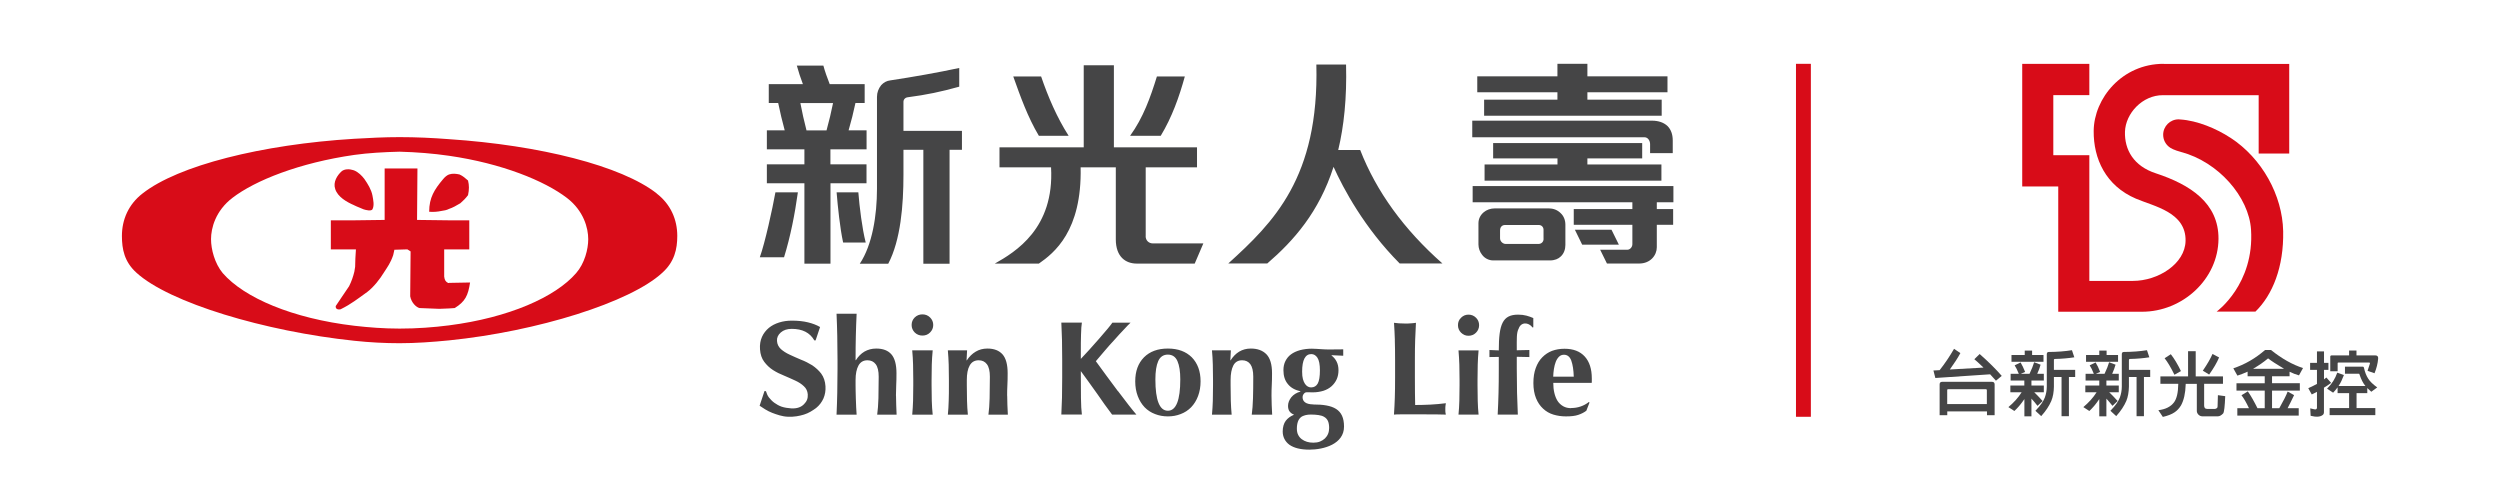 <?xml version="1.0" encoding="UTF-8"?>
<svg id="_圖層_2" data-name="圖層_2" xmlns="http://www.w3.org/2000/svg" version="1.1" viewBox="0 0 379.57 72.98">
  <!-- Generator: Adobe Illustrator 29.5.0, SVG Export Plug-In . SVG Version: 2.1.0 Build 137)  -->
  <defs>
    <style>
      .st0 {
        opacity: 0;
      }

      .st0, .st1, .st2 {
        fill: #d80c18;
      }

      .st3 {
        fill: #454546;
      }

      .st2 {
        fill-rule: evenodd;
      }
    </style>
  </defs>
  <g>
    <g>
      <g>
        <path class="st3" d="M300.58,53.74l-.82.8c.23.18.69.6,1.39,1.27l-5.11.29c.69-.96,1.23-1.79,1.6-2.49l-.96-.65c-.68,1.17-1.4,2.25-2.19,3.24l-.94.05c.12.41.21.8.29,1.14l8.32-.56c.31.34.6.66.88.97l.88-.73c-.89-1.03-2-2.13-3.34-3.31Z"/>
        <path class="st3" d="M294.88,57.97c-.26,0-.39.13-.39.39v4.68h1.16v-.58h6.03v.58h1.16v-4.67c0-.27-.14-.4-.41-.4h-7.55ZM301.67,61.35h-6.03v-2.1c0-.11.05-.16.16-.16h5.69c.11,0,.17.06.17.16v2.1Z"/>
      </g>
      <g>
        <polygon class="st3" points="310.26 53.9 308.53 53.9 308.53 53.23 307.41 53.23 307.41 53.9 305.4 53.9 305.4 54.93 310.26 54.93 310.26 53.9"/>
        <path class="st3" d="M310.12,60.88c-.41-.46-.83-.9-1.26-1.32h1.45v-1.03h-1.88v-.75h1.88v-1.03h-1c.23-.5.4-.96.51-1.38l-.98-.37c-.14.47-.37,1.06-.7,1.75h-1.32l.65-.28c-.23-.58-.46-1.06-.69-1.44l-.9.44c.2.3.41.73.63,1.28h-1.24v1.03h2.08v.75h-2.12v1.03h1.71c-.5.8-1.17,1.55-2.01,2.25l.91.59c.54-.5,1.04-1.1,1.52-1.81v2.62h1.07v-2.69c.35.39.66.75.92,1.1l.78-.73Z"/>
        <path class="st3" d="M311.84,56.16v-1.47c-.01-.13.05-.19.17-.19,1.04-.02,2.02-.11,2.93-.25l-.36-1.08c-1.04.17-2.22.26-3.53.27-.2,0-.3.13-.29.38v4.87c0,.59-.11,1.14-.29,1.65-.22.59-.69,1.27-1.44,2.03l.88.81c.7-.78,1.22-1.55,1.54-2.32.25-.61.38-1.34.39-2.17v-1.45h0s1.16,0,1.16,0v5.95h1.12v-5.95h.95v-1.08h-3.23Z"/>
      </g>
      <g>
        <path class="st3" d="M323.23,56.16v-1.47c0-.13.05-.19.17-.19,1.04-.02,2.02-.11,2.93-.25l-.36-1.08c-1.05.17-2.22.26-3.53.27-.2,0-.3.13-.29.38v4.87c0,.59-.11,1.14-.29,1.65-.22.59-.69,1.27-1.44,2.03l.88.81c.7-.78,1.21-1.55,1.54-2.32.25-.61.37-1.34.39-2.17v-1.45h0s1.16,0,1.16,0v5.95h1.12v-5.95h.95v-1.08h-3.23Z"/>
        <path class="st3" d="M321.51,60.88c-.41-.46-.83-.9-1.27-1.32h1.45v-1.03h-1.88v-.75h1.88v-1.03h-1c.23-.5.39-.96.51-1.38l-.98-.37c-.13.47-.36,1.06-.69,1.75h-1.32l.65-.28c-.22-.58-.45-1.06-.69-1.44l-.9.44c.2.3.42.73.63,1.28h-1.25v1.03h2.08v.75h-2.12v1.03h1.71c-.5.8-1.18,1.55-2.01,2.25l.91.59c.54-.5,1.04-1.1,1.51-1.81v2.62h1.08v-2.69c.35.39.65.75.92,1.1l.78-.73Z"/>
      </g>
      <polygon class="st3" points="321.58 53.9 319.84 53.9 319.84 53.23 318.73 53.23 318.73 53.9 316.72 53.9 316.72 54.93 321.58 54.93 321.58 53.9"/>
      <g>
        <path class="st3" d="M336.74,59.99c-.02.81-.04,1.38-.05,1.71,0,.14-.04.22-.1.26-.12.09-.23.13-.33.13h-1.11c-.18,0-.31-.05-.39-.14-.07-.09-.11-.21-.11-.36v-3.32h2.86v-1.12h-4.14v-3.83h-1.16v3.83h-4.2v1.12h2.71v.08c-.02,1.26-.23,2.17-.63,2.72-.5.68-1.3,1.08-2.39,1.21l.68,1.02c.77-.18,1.36-.41,1.78-.7.38-.25.7-.59.98-1.05.43-.78.67-1.84.71-3.19v-.08h1.69v4.11c0,.19.07.37.22.54.17.18.37.27.6.28h2.38c.26,0,.52-.15.8-.44.15-.2.25-1.08.31-2.62l-1.11-.15Z"/>
        <path class="st3" d="M331.13,56.34c-.51-1.05-1.02-1.9-1.54-2.56l-.94.61c.46.58.96,1.42,1.49,2.51l.99-.56Z"/>
        <path class="st3" d="M336.92,54.27h0l-1-.53c-.29.68-.78,1.53-1.47,2.54l.96.59c.68-.96,1.19-1.82,1.51-2.6Z"/>
      </g>
      <g>
        <path class="st3" d="M359.42,59.67v-.75c.16.16.36.34.61.56l.9-.66c-.65-.46-1.11-.91-1.37-1.33-.29-.44-.5-.99-.64-1.63-.03-.14-.1-.2-.23-.19h-2.66v1.07h2.11c.06,0,.1.05.11.15.25.73.54,1.31.89,1.72h-4.09s.03-.06.05-.07c.27-.4.52-.93.77-1.6l-1.01-.36c-.31.91-.82,1.72-1.55,2.43l.92.61c.22-.22.45-.49.68-.81v.88h1.75v2.27h-2.96v1.07h6.94v-1.07h-2.85v-2.27h1.64Z"/>
        <path class="st3" d="M353.22,57.31c-.11.09-.23.19-.37.29v-1.44h.67v-1.07h-.67v-1.74h-1.07v1.74h-1.04v1.07h1.04,0v2.13c-.35.19-.79.41-1.32.65l.53.95c.26-.14.52-.27.79-.4v2.48s-.04.11-.14.17c-.07.05-.36,0-.88-.14l.06,1.13c.86.22,1.47.17,1.84-.13.12-.09.18-.24.18-.43v-3.71c.42-.25.78-.49,1.09-.73l-.71-.8Z"/>
        <path class="st3" d="M354.92,55.15c0-.07.04-.11.11-.11h4.65c.12,0,.16.06.14.17-.12.41-.24.77-.36,1.09.35.12.71.24,1.06.37.3-.74.49-1.48.55-2.21.03-.33-.11-.5-.42-.5h-2.87v-.74h-1.12,0v.74h-2.65c-.14,0-.21.07-.21.2v2.21h1.12v-1.24Z"/>
      </g>
      <path class="st3" d="M347.62,57.13v-.69c.52.26.99.43,1.43.55l.61-1.11c-1.57-.5-3.21-1.42-4.86-2.74h-.9c-1.45,1.26-3.06,2.2-4.82,2.78l.62,1.11c.49-.15.99-.35,1.55-.6v.7h2.6v1.06h-4.29v1.11h4.29v2.68h-1.1c-.43-.88-1.08-2.04-1.47-2.56l-.96.59c.36.46.73,1.1,1.14,1.97h-1.77v1.12h9.32v-1.12h-1.69c.28-.52.61-1.2.99-1.99l-.98-.54c-.2.55-.63,1.4-1.27,2.53h0s-1.1,0-1.1,0v-2.68h4.22v-1.12h-4.22v-1.05h2.66ZM342.08,56s.02-.03.05-.04c.78-.45,1.53-.96,2.23-1.55.43.35,1.25.88,2.42,1.58h-4.7Z"/>
    </g>
    <g>
      <path class="st1" d="M328.49,9.69c-6.3,0-10.57,5.24-10.61,10.19-.04,4.2,1.82,8.32,6.41,10.28,2.76,1.18,7.63,2.05,7.54,6.42-.07,3.47-4.15,6.07-8,6.07h-6.61v-19.09h-5.47v-9.12h5.47v-4.74h-10.19v18.61h5.47v19.02h12.72c6.14,0,11.57-4.93,11.61-11.07.03-5.43-4.27-8.22-9.52-9.95-3.38-1.1-4.76-3.59-4.68-6.31.09-2.79,2.65-5.56,5.76-5.55h14.54v8.86h4.64v-13.6h-19.08Z"/>
      <path class="st1" d="M338.63,20.91c-2.12-1.39-5.01-2.6-7.59-2.77,0,0,0,0,0,0-.09,0-.18-.02-.27-.02-1.29,0-2.34,1.05-2.34,2.34,0,.75.35,1.41.89,1.84h0c.23.21.86.52,1.81.77,5.69,1.5,10.32,6.83,10.64,11.79.54,8.3-5.22,12.45-5.22,12.45h5.89c2.6-2.53,4.32-6.78,4.21-12.21-.11-5.44-3.21-11.07-8.01-14.19Z"/>
    </g>
  </g>
  <g>
    <rect class="st1" x="272.68" y="9.69" width="2.26" height="53.59"/>
    <rect class="st0" x="275.04" width="18.5" height="72.98"/>
    <rect class="st0" x="361.07" width="18.5" height="72.98"/>
    <rect class="st0" width="18.5" height="72.98"/>
    <rect class="st0" x="254.07" width="18.5" height="72.98"/>
  </g>
  <g>
    <g>
      <path class="st1" d="M99.7,29.36c-5.35-4.18-17.7-7.31-31.53-8.23-2.46-.19-4.98-.31-7.5-.31-2.33,0-4.61.12-6.88.25h0c-14.08.86-26.74,4.06-32.14,8.3-2.15,1.66-3.14,3.99-3.14,6.45,0,2.02.37,3.93,2.21,5.59,4.98,4.55,19.5,8.91,33.07,10.33,2.34.25,4.67.37,6.88.37,2.4,0,4.98-.18,7.5-.43,13.4-1.36,27.54-5.78,32.39-10.27,1.84-1.66,2.27-3.57,2.27-5.59,0-2.46-.98-4.79-3.14-6.45ZM87.47,41.47c-3.14,3.63-10.2,6.76-19.3,7.93-2.34.3-4.86.49-7.5.49-2.39,0-4.73-.18-6.88-.43-9.4-1.11-16.72-4.25-19.97-7.99-1.23-1.48-1.78-3.63-1.78-5.16,0-1.66.67-4.3,3.25-6.27,3.44-2.64,10.15-5.32,18.5-6.52,2.15-.3,4.49-.43,6.88-.49,2.58.07,5.1.27,7.5.62,8.05,1.16,14.51,3.81,17.89,6.39,2.58,1.97,3.25,4.61,3.25,6.27,0,1.53-.55,3.69-1.84,5.16Z"/>
      <path class="st2" d="M67,32.03c.43-.06.8-.12,1.17-.31.55-.18,1.11-.49,1.72-.86.43-.37.8-.74,1.17-1.23.18-.86.18-1.48,0-2.22-.43-.37-.74-.67-1.29-.92-.55-.12-1.05-.18-1.6,0-.31.12-.62.37-.92.74-1.29,1.54-2.09,2.77-2.09,4.92.61.06,1.29,0,1.84-.12ZM53.78,31.17c.49.25,1.05.43,1.42.61.36.12,1.16.31,1.35,0,.31-.61.12-1.41,0-2.09-.18-.92-.68-1.72-1.23-2.52-.37-.49-.92-1.04-1.54-1.29-.06,0-.12-.06-.18-.06-.55-.18-1.29-.18-1.72.18-.68.61-1.35,1.66-.98,2.71.37,1.17,1.72,1.96,2.89,2.46ZM68.17,42.97h-.12c-.37-.18-.55-.43-.61-.98v-4.12h3.81v-4.42h-3.07l-4.86-.06.06-7.81h-4.98v7.81l-4.61.06h-3.56v4.42h3.81c-.06.87-.12,1.85-.12,2.64-.06.25-.06.49-.12.74-.18.74-.43,1.48-.8,2.21-.68,1.04-1.36,1.97-2.03,3.01-.06.55.5.55.74.49.86-.43,1.47-.8,2.09-1.23.61-.43,1.23-.86,1.97-1.41.98-.74,1.97-2.03,2.52-2.95.55-.86.99-1.41,1.41-2.64l.18-.81,1.97-.06.49.31-.06,6.82c.18.98.92,1.66,1.41,1.78l3.01.12,1.48-.06.86-.06c1.6-.99,2.03-1.9,2.33-3.88l-3.2.06Z"/>
    </g>
    <g>
      <path class="st3" d="M130.32,29.2h-3.3c.18,2.19.51,5.41.99,7.62h3.43c-.55-2.14-.94-5.39-1.12-7.62ZM137.16,15.5c0-.37.24-.67.64-.73,2.85-.37,5.09-.84,7.84-1.61v-2.84c-3.25.7-7.06,1.37-10.44,1.88-.58.06-1.04.33-1.41.73-.4.5-.64,1.1-.64,1.77v13.96c0,4.05-.71,8.53-2.61,11.38h4.32c1.89-3.6,2.31-8.89,2.31-13.49v-3.81h3.02v17.3h3.98v-17.3h1.88v-2.87h-8.88v-4.37ZM131.55,24.95h-5.47v-2.28h5.49v-2.88h-2.73c.38-1.29.77-2.85,1.04-4.15h1.4v-2.87h-5.31c-.34-.84-.76-2.04-.96-2.81h-4.03c.23.86.59,1.95.92,2.81h-5.18v2.87h1.43c.27,1.29.63,2.86.99,4.15h-2.71v2.88h5.7v2.28h-5.7v2.87h5.7v12.21h3.96v-12.21h5.47v-2.87ZM125.5,19.8h-3.05c-.34-1.28-.71-2.96-.93-4.15h4.96c-.23,1.18-.63,2.86-.99,4.15ZM179.89,11.61h-4.24c-.98,3.16-2.07,6.25-4.07,9.01h4.65c1.71-2.82,2.81-5.92,3.66-9.01ZM162.25,20.62c-1.8-2.82-3.12-5.92-4.18-9.01h-4.23c1.08,3.03,2.19,6.16,3.89,9.01h4.53ZM115.35,39.06h3.69c.98-3.18,1.64-6.55,2.1-9.86h-3.41c-.45,2.5-1.58,7.68-2.37,9.86ZM173.95,35.86v-10.45h7.79v-3.04h-12.62v-12.46h-4.58v12.46h-12.79v3.04h7.83c.52,9.29-5.42,12.84-8.54,14.61h6.69c2.3-1.6,6.55-4.93,6.34-14.61h5.34v10.93c0,2.67,1.51,3.68,3.18,3.68h8.8l1.31-3.06h-7.64c-.66,0-1.12-.47-1.12-1.1ZM206.51,22.77h-3.33c.87-3.62,1.32-7.88,1.19-12.97h-4.51c.43,17.17-6.54,24-13.37,30.2h5.92c4.03-3.47,7.86-7.81,10.06-14.67,1.49,3.3,4.66,9.26,10.04,14.67h6.49c-5.82-5.13-10.03-10.91-12.49-17.24ZM244.67,34.88h-5.56l1.11,2.27h5.57l-1.12-2.27ZM254.07,30.71v-2.46h-30.48v2.46h24.25v1.03h-8.9v2.39h8.9v2.94c0,.45-.36.85-.78.85h-4.11l1.03,2.09h4.9c1.71,0,2.67-1.27,2.67-2.47v-3.41h2.48v-2.39h-2.48v-1.03h2.52ZM236.46,15.13h-11.13v2.44h26.96v-2.44h-11.28v-1.12h12.16v-2.42h-12.16v-1.9h-4.55v1.9h-12.17v2.42h12.17v1.12ZM250.53,21.89v1.36h3.44v-1.92c0-.95-.28-1.67-.79-2.19-.55-.52-1.35-.82-2.38-.82h-27.27v2.52h26.14c.58,0,.86.59.86,1.04ZM225.4,24.97v2.46h26.85v-2.46h-11.24v-.92h8.32v-2.33h-22.63v2.33h9.77v.92h-11.05ZM235.22,31.64h-8.28c-.65,0-1.24.23-1.65.57-.51.42-.82,1-.82,1.69v3.21c0,.57.21,1.15.55,1.57.38.52,1,.86,1.71.86h8.59c.74,0,1.29-.24,1.66-.61.48-.45.69-1.1.69-1.74v-3.08c0-.71-.27-1.34-.72-1.75-.45-.45-1.06-.71-1.73-.71ZM234.36,36.25c0,.52-.38.79-.79.79h-4.96c-.41,0-.86-.37-.86-.86v-1.2c0-.54.34-.82.75-.82h5.13c.45,0,.72.35.72.71v1.37Z"/>
      <g>
        <path class="st3" d="M230.56,49.92c-.32.64-.27,1.45-.27,3.26l1.91-.04v1.07l-1.91-.04v1.84c0,1.32.02,2.54.04,3.64.03,1.11.07,2.21.12,3.3h-3.06c.06-1.09.1-2.19.13-3.3.03-1.1.04-2.32.04-3.64v-1.82l-1.42.02v-1.07l1.42.06c0-4.01.59-5.43,2.95-5.43.94,0,1.61.23,2.29.52v1.4l-.1.04c-.66-.87-1.8-.85-2.13.19Z"/>
        <path class="st3" d="M211.78,51.64c-.03-.88-.07-1.75-.13-2.63.23.03.49.05.76.08.27.02.58.03.92.03s.63,0,.9-.03c.27-.02.53-.04.75-.08-.05.88-.09,1.76-.12,2.63-.03.87-.04,1.87-.04,2.99v2.76c0,.77,0,1.52.01,2.23,0,.72.02,1.34.03,1.87.78,0,1.55-.02,2.33-.06.77-.04,1.54-.11,2.33-.21-.03.15-.05.29-.06.41-.02.12-.02.29-.02.51s0,.39.02.51c.01.12.03.22.06.3-.37-.01-.82-.02-1.36-.03-.52,0-1.26-.01-2.2-.01h-3.23c-.3,0-.54,0-.69.01-.16,0-.29.01-.4.03.06-.84.1-1.7.13-2.57.03-.87.04-1.87.04-2.99v-2.76c0-1.12-.01-2.12-.04-2.99Z"/>
        <path class="st3" d="M221.83,48.24c.31-.31.68-.47,1.13-.47s.83.16,1.14.47c.31.31.47.69.47,1.13s-.16.83-.47,1.14c-.31.31-.69.47-1.14.47s-.82-.16-1.13-.47c-.31-.31-.47-.69-.47-1.14s.15-.83.47-1.13ZM221.44,62.95c.07-.68.11-1.38.13-2.11.02-.73.03-1.51.03-2.33v-.81c0-.83-.01-1.6-.03-2.32-.02-.72-.07-1.45-.13-2.18h3.05c-.07.73-.11,1.46-.13,2.18-.02.73-.03,1.5-.03,2.32v.81c0,.82.01,1.6.03,2.33.02.73.06,1.43.13,2.11h-3.05Z"/>
        <path class="st3" d="M238.55,61.95c.97,0,1.91-.3,2.69-.92l.09.09-.48,1.24c-.34.26-.75.47-1.23.63-.47.16-1.08.23-1.86.23-.67,0-1.3-.09-1.9-.27-.6-.18-1.12-.48-1.57-.9-.46-.42-.82-.95-1.08-1.59-.26-.64-.4-1.42-.4-2.3s.12-1.64.36-2.29c.24-.66.57-1.2.99-1.62.42-.43.91-.76,1.48-.98.58-.21,1.21-.32,1.89-.32,1.34,0,2.36.39,3.08,1.18.71.78,1.07,1.89,1.07,3.32v.43c0,.12,0,.2-.02.25h-5.83c0,.54.05,1.04.16,1.51.11.47.27.88.49,1.23.22.34.51.61.86.81.35.2.75.29,1.22.29M238.57,54.76c-.22-.6-.6-.9-1.12-.9-.3,0-.54.1-.75.3-.2.2-.37.46-.49.77-.13.32-.21.68-.28,1.08-.06.4-.1.79-.11,1.18h3.12c-.03-1-.15-1.81-.37-2.42Z"/>
        <path class="st3" d="M169.73,59.39c-.57-.77-1.16-1.55-1.75-2.36-.52-.7-1.13-1.55-1.6-2.19.55-.66,1.12-1.33,1.37-1.61.46-.55.94-1.08,1.45-1.63.5-.58.99-1.09,1.44-1.57.45-.48.78-.84,1.01-1.04h-2.76c-.16.24-.31.42-.7.9-.39.45-.82.95-1.3,1.52-.49.54-.98,1.1-1.51,1.7-.43.46-.82.89-1.28,1.38v-.98c0-1.01,0-1.89.03-2.71.02-.8.06-1.43.13-1.82h-3.12c.04.89.07,1.75.1,2.63.02.86.03,1.88.03,3v2.77c0,1.1-.01,2.1-.03,3-.03.86-.06,1.73-.1,2.56h3.12c-.08-.63-.13-1.47-.14-2.51-.01-1.06-.02-2.35-.02-3.81v-.3l.03.07c.64.89,1.4,1.9,2.46,3.41.73,1.07,1.49,2.13,2.26,3.15h3.69c-.29-.34-.68-.8-1.18-1.45-.48-.64-1.02-1.33-1.61-2.11ZM136.03,60.07c0-.53.02-1.06.04-1.59.03-.52.04-1.13.04-1.82,0-1.31-.26-2.27-.77-2.86-.51-.58-1.26-.88-2.31-.88-.66,0-1.25.16-1.78.46-.52.31-.95.74-1.31,1.32l-.04-.04c0-1.33.01-2.55.04-3.66.02-1.11.07-2.23.12-3.37h-3.05c.05,1.15.09,2.27.11,3.38.02,1.11.04,2.33.04,3.66v1.32c0,1.33-.02,2.54-.04,3.66-.02,1.11-.06,2.22-.11,3.31h3.05c-.03-.33-.05-.71-.07-1.14-.02-.44-.04-.87-.05-1.31-.01-.43-.03-.82-.03-1.18,0-.37-.01-.64-.01-.83v-.8c0-.94.15-1.67.44-2.2.29-.53.74-.8,1.36-.8.54,0,.96.2,1.26.6.3.4.45,1.03.45,1.89,0,1.22-.02,2.32-.04,3.28-.03.96-.09,1.78-.19,2.49h2.95c-.02-.48-.05-.96-.06-1.47-.02-.51-.03-.98-.03-1.41ZM152.91,60.07c0-.53.01-1.06.04-1.59.03-.52.04-1.13.04-1.82,0-1.31-.26-2.27-.78-2.86-.52-.58-1.27-.88-2.3-.88-.66,0-1.26.16-1.77.47-.52.31-.97.74-1.35,1.32h-.04l.08-1.52h-2.92c.06.73.11,1.45.13,2.18.02.73.03,1.51.03,2.33v.8c0,.84,0,1.62-.03,2.35-.02.74-.06,1.43-.13,2.11h3.04c-.07-.68-.11-1.38-.13-2.11-.02-.73-.03-1.51-.03-2.35v-.8c0-.94.13-1.67.43-2.2.29-.53.75-.8,1.37-.8.54,0,.95.2,1.25.6.3.4.45,1.03.45,1.89,0,1.22-.02,2.32-.04,3.28-.02.96-.09,1.78-.18,2.49h2.95c-.03-.48-.05-.96-.07-1.47-.02-.51-.03-.98-.03-1.41ZM140.05,47.73c-.46,0-.85.16-1.17.47-.31.31-.47.69-.47,1.14s.16.82.47,1.14c.32.31.71.47,1.17.47s.85-.15,1.16-.47c.32-.32.48-.69.48-1.14s-.16-.82-.48-1.14c-.32-.32-.71-.47-1.16-.47ZM141.47,55.37c.02-.73.07-1.45.14-2.18h-3.11c.07.73.11,1.46.13,2.18.02.73.03,1.5.03,2.33v.8c0,.84-.01,1.61-.03,2.35-.02.74-.07,1.43-.13,2.11h3.11c-.07-.68-.12-1.37-.14-2.11-.02-.73-.03-1.51-.03-2.35v-.8c0-.83.01-1.6.03-2.33ZM199.36,61.4c-.55-.01-.96-.12-1.21-.31-.26-.19-.38-.45-.38-.78,0-.19.06-.36.18-.51.12-.15.25-.24.42-.24.18,0,.34-.01.49,0,.14,0,.29.01.44.01.6,0,1.15-.09,1.64-.24.49-.16.89-.39,1.23-.69.33-.3.59-.65.78-1.06.18-.41.27-.86.27-1.37s-.1-.95-.29-1.32c-.19-.37-.45-.68-.78-.92l.06-.04,1.73.08v-.97c-.35,0-.7,0-1.06.01-.35,0-.69.01-1.03.01-.21,0-.41,0-.6-.01-.19,0-.37-.02-.55-.03-.25-.01-.5-.03-.77-.05-.26-.02-.51-.03-.76-.03-.64,0-1.24.08-1.78.22-.54.15-1,.36-1.38.64-.37.27-.64.61-.85,1.02-.2.4-.3.86-.3,1.38,0,.87.22,1.57.67,2.11.43.54,1.06.9,1.91,1.1v.05c-.58.15-1.04.44-1.39.86-.33.43-.49.86-.49,1.3,0,.34.07.61.22.83.16.22.38.39.66.49v.04c-.54.23-.93.52-1.23.91-.3.4-.46.98-.46,1.63,0,.8.35,1.52,1.02,2.01.7.49,1.72.74,3.02.74,2.2,0,5.27-.84,5.27-3.5s-1.63-3.36-4.71-3.36ZM199.1,53.76c.37,0,.68.19.92.55.25.38.38,1.02.38,1.93s-.11,1.6-.33,1.99c-.22.39-.55.59-1.01.59-.16,0-.33-.04-.48-.12-.16-.08-.3-.22-.44-.41-.13-.19-.24-.43-.32-.73-.08-.3-.12-.67-.12-1.13,0-1.78.47-2.67,1.39-2.67ZM201.64,65.86c-.1.26-.26.49-.47.7-.21.2-.47.36-.76.48-.3.12-.63.17-1,.17s-.67-.04-.97-.13c-.3-.09-.56-.22-.8-.4-.23-.17-.41-.39-.54-.65-.14-.26-.2-.6-.2-.97,0-.5.09-.95.26-1.28.18-.33.43-.51.58-.58.27-.12.62-.26,1.29-.26.44,0,.82.03,1.17.08.35.05.64.14.87.29.24.14.42.34.55.61.12.27.18.64.18,1.06,0,.29-.05.62-.16.88ZM177.31,52.92c-1.53,0-2.74.45-3.62,1.33-.89.91-1.33,2.11-1.33,3.65,0,.82.13,1.57.38,2.23.25.67.6,1.23,1.04,1.7.45.46.98.81,1.6,1.04.59.23,1.23.35,1.94.35s1.34-.12,1.93-.35c.62-.23,1.15-.58,1.6-1.04.45-.47.8-1.03,1.05-1.7.25-.67.38-1.41.38-2.23,0-1.54-.45-2.74-1.33-3.65-.89-.88-2.1-1.33-3.63-1.33ZM177.31,62.36c-1.25,0-1.89-1.58-1.89-4.76,0-1.19.14-2.11.43-2.77.29-.66.79-.99,1.46-.99s1.17.32,1.46.99c.29.66.43,1.58.43,2.77,0,3.18-.64,4.76-1.88,4.76ZM193.05,60.07c0-.53.01-1.06.04-1.59.03-.52.04-1.13.04-1.82,0-1.31-.28-2.27-.84-2.86-.56-.58-1.35-.88-2.38-.88-.67,0-1.25.16-1.77.47-.51.31-.93.74-1.3,1.32h-.04l.08-1.52h-2.87c.07.73.11,1.45.13,2.18.02.73.03,1.51.03,2.33v.8c0,.84-.01,1.62-.03,2.35-.02.74-.07,1.43-.13,2.11h2.99c-.06-.68-.11-1.38-.13-2.11-.02-.73-.03-1.51-.03-2.35v-.8c0-.94.14-1.67.41-2.2.27-.53.72-.8,1.34-.8.54,0,.95.2,1.25.6.29.4.44,1.03.44,1.89,0,1.22-.01,2.32-.04,3.28-.03.96-.09,1.78-.19,2.49h3.1c-.02-.48-.05-.96-.07-1.47-.02-.51-.03-.98-.03-1.41ZM124.69,56.73c-.37-.48-.83-.9-1.37-1.27-.54-.33-1.1-.62-1.71-.85-.6-.24-1.17-.52-1.71-.76-.53-.24-.98-.53-1.34-.85-.36-.34-.56-.74-.59-1.24-.04-.48.16-.92.57-1.28.42-.37.97-.55,1.67-.55,1.62,0,2.75.57,3.43,1.75h.19l.68-2.03c-.51-.3-1.13-.54-1.84-.71-.69-.17-1.52-.26-2.44-.26-.69,0-1.33.09-1.93.28-.61.19-1.13.46-1.57.82-.45.38-.8.83-1.04,1.36-.25.56-.35,1.18-.3,1.9.05.76.27,1.41.64,1.89.36.48.81.92,1.33,1.25.53.34,1.08.61,1.69.85.61.27,1.17.5,1.69.75.52.24.95.51,1.31.86.36.32.55.74.59,1.23.04.6-.14,1.07-.55,1.47-.4.44-1.05.72-1.97.66-.52-.04-.99-.11-1.43-.25-.43-.15-.79-.36-1.11-.59-.32-.22-.62-.55-.84-.82-.22-.28-.35-.65-.45-.95l-.22-.02-.74,2.23c.38.26,1.22.83,1.91,1.08.7.26,1.5.56,2.39.59.94.04,1.72-.11,2.44-.33.72-.22,1.32-.62,1.83-.99.5-.4.87-.9,1.12-1.45.25-.58.35-1.19.31-1.86-.05-.77-.27-1.4-.65-1.92Z"/>
      </g>
    </g>
  </g>
</svg>